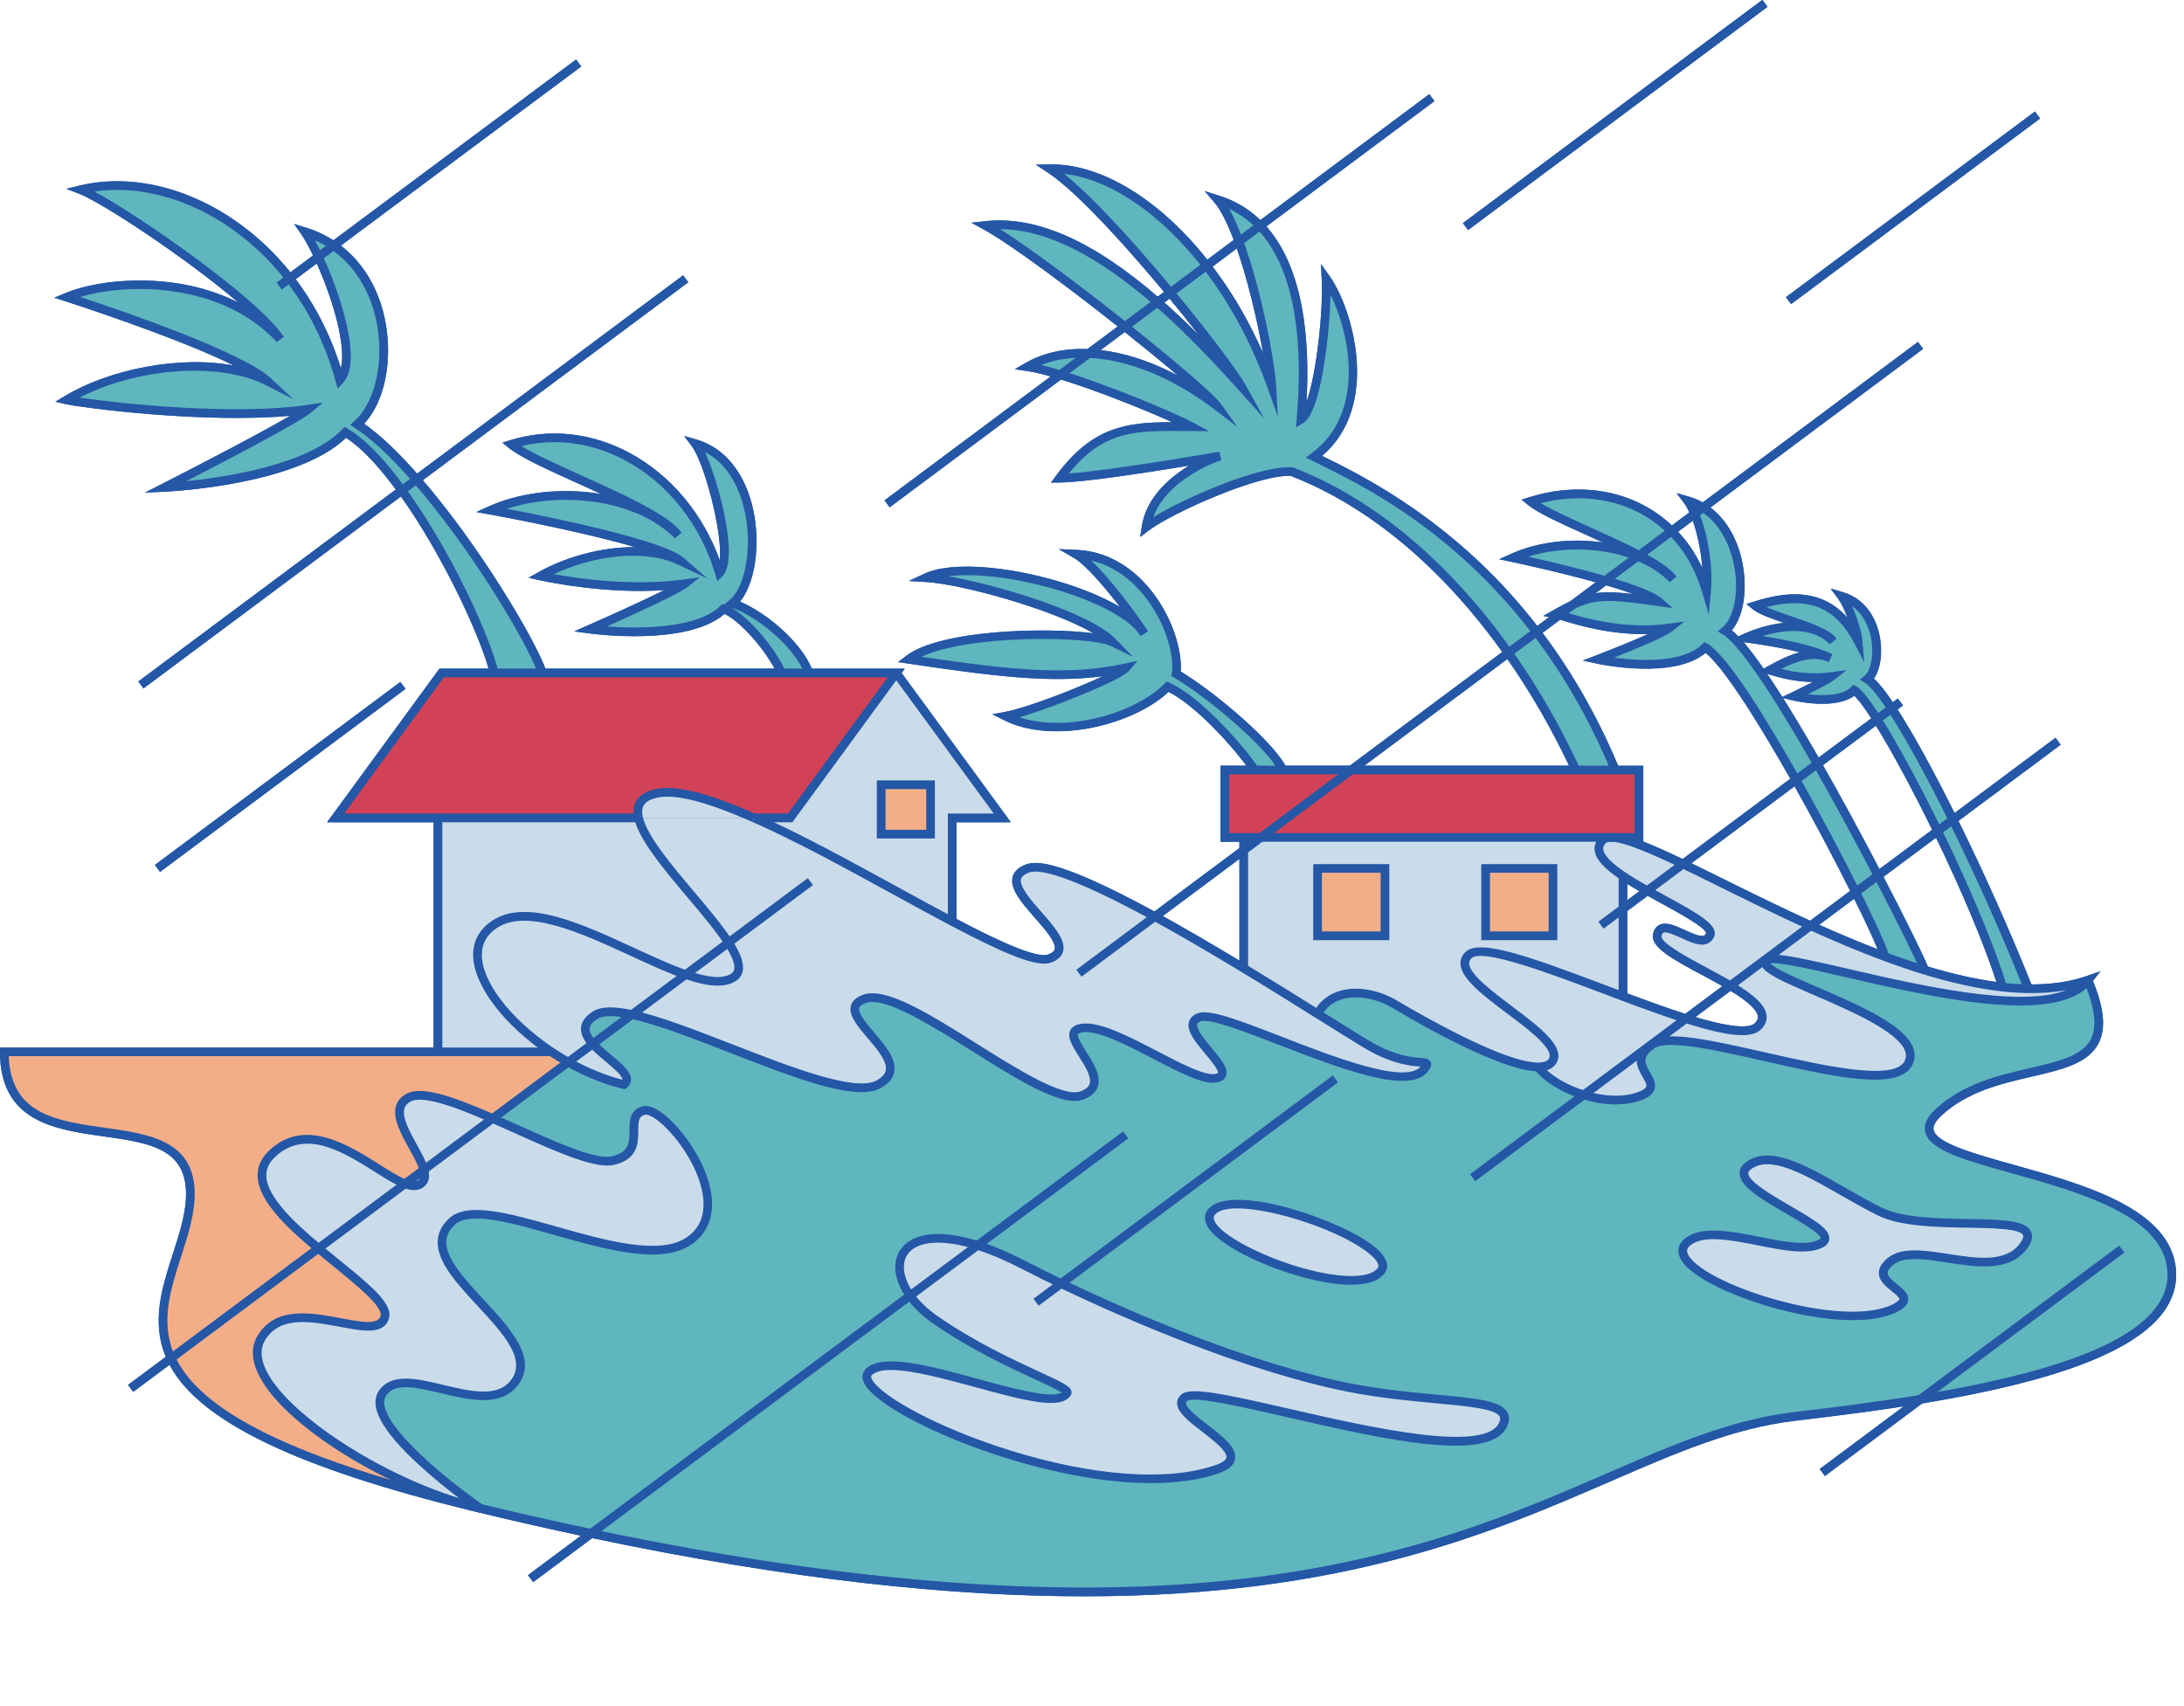 <?xml version="1.0" encoding="UTF-8"?>
<!DOCTYPE svg PUBLIC '-//W3C//DTD SVG 1.0//EN'
          'http://www.w3.org/TR/2001/REC-SVG-20010904/DTD/svg10.dtd'>
<svg height="392.1" preserveAspectRatio="xMidYMid meet" version="1.0" viewBox="0.0 -0.0 501.8 392.1" width="501.8" xmlns="http://www.w3.org/2000/svg" xmlns:xlink="http://www.w3.org/1999/xlink" zoomAndPan="magnify"
><g fill="#2457A6" id="change1_2"
  ><path d="M499.78,290.44c-2.24-13.03-21.5-18.41-36.98-22.74c-9.14-2.55-17.78-4.97-18.52-8 c-0.22-0.91,0.36-2.02,1.73-3.31c5.9-5.54,13.82-7.38,20.8-9c6.96-1.62,12.97-3.01,15.36-7.67c1.72-3.36,1.29-7.93-1.3-14.33 l1.74-2.22l-3.2,1.11c-3.72,1.29-7.99,1.93-12.71,1.91c-4.92-12.27-10.84-25.55-16.75-37.53l23.51-17.53l-1.19-1.6l-23.22,17.31 c-4.89-9.82-9.49-18.19-13.08-23.79l1.26-0.94l-1.19-1.6l-1.16,0.87c-1.76-2.61-3.21-4.42-4.38-5.47c1.55-2.16,2.1-6.07,1.3-9.92 c-1.04-5.04-4.09-8.66-8.36-9.91l-2.86-0.84l1.77,2.39c0.67,0.9,1.45,2.55,2.11,4.32c-6.36-7.13-14.64-5.86-21.47-3.72l-1.76,0.55 l1.42,1.17c1.35,1.11,4.14,2.12,7.19,3.17c-3.2,0.32-6.44,1.3-9.27,2.57l-1.19,0.54c-0.04-0.04-0.09-0.09-0.13-0.13 c-0.49-0.5-0.94-0.92-1.36-1.27c2.15-2.53,3.25-7,2.9-12.04c-0.48-6.88-3.37-12.81-7.8-16.17l48.87-36.45l-1.19-1.6l-49.45,36.88 c-1-0.56-2.06-1.01-3.17-1.33l-2.84-0.82l1.77,2.37c0.39,0.53,0.79,1.24,1.17,2.07l-4.04,3.01c-8.36-7.87-20.53-10.31-32.76-6.48 l-1.76,0.55l1.43,1.17c2.33,1.91,7.53,4.26,13.55,6.98c1.24,0.56,2.48,1.12,3.72,1.69c-7.18-1.05-14.92-0.18-21.06,2.59l-2.79,1.26 l2.99,0.63c0.11,0.02,10.12,2.13,19.19,4.66l-5.84,4.36c-1.08,0.53-2.31,1.18-3.86,2.05l-2.34,1.32l1.34,0.27l-2.72,2.03 c-18.51-23.89-40.11-34.5-49.38-39.05l-0.06-0.03c13.64-11.64,6.91-34.07,1.72-41.32l-1.98-2.76l0.17,3.39 c0.39,7.63-1.22,21.98-3.5,28.36c0.8-13.75-0.48-30.49-9.22-40.38l38.62-28.8l-1.19-1.6l-38.8,28.93 c-2.67-2.58-5.85-4.48-9.49-5.62l-3.3-1.04l2.25,2.63c1.4,1.64,2.88,4.54,4.41,8.6l-6.07,4.53c-11.06-13.97-24.52-22.12-36.19-21.9 l-3.2,0.07l2.67,1.76c7.74,5.09,20.84,20.33,26.78,27.48l-1.46,1.09c-15.04-12.96-28.03-18.65-39.68-17.35l-3.13,0.35l2.77,1.51 c6.44,3.52,20.41,14.04,30.87,22.33l-6.96,5.19c-5.42-0.19-10.2,0.88-14.22,3.2l-2.5,1.44l2.85,0.41c1.38,0.2,3.2,0.62,5.43,1.25 l-38.19,28.48l1.19,1.6l39.38-29.37c8.49,2.62,19.33,6.99,25.55,9.8c-0.07,0-0.13,0-0.2,0c-10.31,0-18.21,1.04-26.49,12.27 l-1.19,1.61l2-0.02c5.72-0.06,20.72-2.4,29.77-3.89c-5.27,3.17-9.99,7.94-10.9,13.98l-0.36,2.41l1.95-1.47 c5.46-4.12,25.28-12.93,32.62-12.56c17.77,6.88,34.56,20.87,48.62,40.47l-35.03,26.12h-14.78c-3.1-5.62-15.64-16.5-24.08-21.64 c0.4-4.68-1.86-12.62-7.08-18.96c-3.22-3.91-8.76-8.64-16.9-8.99l-4.03-0.17l3.49,2.03c2.54,1.48,6.88,6.44,10.59,11.29 c-12.13-7.22-35.79-11.95-44.96-7.66l-3.57,1.67l3.93,0.23c8.04,0.47,28.89,6.16,38.48,11.79c-11.03-1.45-35.26-0.76-43.02,5.19 l-1.87,1.43l2.33,0.34c19.05,2.81,32.24,4.56,44.73,2.9c-6.39,3-17.63,7.31-22.5,8.21l-2.9,0.53l2.63,1.33 c11.32,5.74,29.67,1.18,37.88-6.47c5.71,2.88,13.48,11.08,17.87,16.96h-5.94v17.48h4.33v1.45l-19.54,14.58 c-21.17-11.51-26.9-11.7-29.37-10.83c-1.77,0.63-2.84,1.6-3.18,2.89c-0.72,2.76,2.13,6,5.14,9.44c2.31,2.63,4.92,5.61,4.53,7.17 c-0.12,0.48-0.63,0.89-1.51,1.22c-3.19,1.19-15.72-5.35-21.07-8.18v-22.21h12.49l-25.1-34.31l0.73-1h-21.35 c-2.92-6.76-11.11-13.17-16.5-15.38c3.4-4.2,4.75-12.89,3.07-20.91c-1.79-8.52-6.56-14.48-13.08-16.35l-2.84-0.82l1.77,2.37 c2.89,3.86,7.14,19.92,6.42,26.21c-3.85-10.74-11.32-19.66-20.83-24.74c-8.69-4.64-18.41-5.65-27.36-2.85l-1.76,0.55l1.43,1.17 c2.71,2.22,9.1,5.11,15.86,8.16c1.8,0.81,3.64,1.65,5.47,2.49c-1.01-0.18-2.05-0.32-3.1-0.43c-8.01-0.83-16.28,0.35-22.71,3.23 l-2.93,1.32l3.16,0.57c7.24,1.31,22.89,4.44,33.35,7.5c-7.76-0.08-16.11,2.31-22.23,5.75l-2.28,1.29l2.56,0.56 c2.68,0.58,15.49,3.15,28.62,2.28c-5.18,2.58-13.63,6.37-17.45,8.05l-3.24,1.42l3.51,0.48c0.93,0.13,22.51,2.95,31.01-4.48 c3.06,1.35,8.41,6.88,11.52,12.56h-52.65c-3.11-8-15.36-28.36-28.17-43.28l61-45.49l-1.19-1.6l-61.12,45.58 c-4.45-5.05-8.54-8.91-12.17-11.47c3.86-4.15,5.93-11.32,5.42-19.11c-0.59-9.12-4.5-16.99-10.77-21.82l55.23-41.18l-1.19-1.6 L76.59,55.23c-1.92-1.24-4.02-2.22-6.26-2.91l-2.77-0.85l1.66,2.37c0.77,1.1,1.7,2.77,2.7,4.87l-5.21,3.88 C54.03,46.71,34.7,38.7,18.33,42.64l-3.11,0.75l2.99,1.15c5.18,1.99,24.56,14.73,36.58,25.01c-14.21-7.26-31.72-5.59-39.83-2.18 l-2.49,1.05l2.57,0.82c0.31,0.1,25.36,8.13,38.73,14.77c-12.7-2.45-28.97,1-38.94,7.03l-2.11,1.27l2.4,0.55 c3.53,0.81,31.8,4.51,51.56,2.67c-6.82,3.99-21.16,11.44-29.27,15.57l-4.11,2.09l4.61-0.21c1.25-0.06,30.28-1.49,41.6-12.38 c3.41,2.22,7.25,6.23,11.44,11.89L31.78,156.6l1.19,1.6l59.15-44.11c9.57,13.46,17.9,31.5,20.12,39.54h-11.27l-25.83,35.31h24.48 v51.77H0v1c0,16.06,12.63,17.84,23.78,19.41c9.98,1.41,18.6,2.62,18.95,12.52c0.17,4.67-1.38,9.44-3.01,14.49 c-2.47,7.64-5,15.53-1.63,23.64l-8.68,6.47l1.19,1.6l8.35-6.23c6.92,13.01,29.2,23.73,69.88,33.65c0.01,0,0.03,0.01,0.04,0.01l0,0 c0,0,0,0,0.01,0l0.11,0.03c0.29,0.07,0.57,0.14,0.86,0.2l0.1,0.1h0.29c7.82,1.88,15.62,3.65,23.24,5.28l-12.18,9.09l1.19,1.6 l13.59-10.13c45.97,9.66,82.81,13.37,113.01,13.37c60.05,0,93.88-14.67,121.03-26.45c15.09-6.54,28.11-12.2,42.41-13.89 c7.5-0.89,16.09-1.94,24.89-3.3l-19.32,14.41l1.19,1.6l22.36-16.68c30.82-5.06,49-12,55.56-21.19 C499.58,297.96,500.45,294.31,499.78,290.44z M78.33,84.65c-2.36-7.55-5.86-14.42-10.4-20.48l4.85-3.61 C76.8,69.52,79.53,79.81,78.33,84.65z M444.82,192.49c6.09,12.59,11.07,24.5,13.87,33.14c-4.82-0.65-10.1-1.84-15.73-3.54 c-0.88-2.21-4.83-10.33-10.19-20.61L444.82,192.49z M397.63,227.68c1.98,1.19,6.01,3.78,6.27,5.83c0.04,0.34,0.02,0.88-0.68,1.58 c-0.96,0.96-4.15,1.45-13.66-1.39L397.63,227.68z M391.5,214.98c-0.89,0.33-2.84-0.56-4.41-1.28c-2.2-1.01-4.27-1.96-5.83-1.17 c-0.75,0.38-1.24,1.1-1.46,2.13c-0.62,3,4.63,5.81,11.28,9.38c1.56,0.84,3.16,1.69,4.67,2.55l-8.55,6.38 c-4.24-1.36-8.87-3.05-13.32-4.72v-18.9l4.7-3.5c1.08,0.6,2.17,1.2,3.24,1.79c3.82,2.09,10.22,5.58,10.17,6.81 C391.83,214.82,391.65,214.93,391.5,214.98z M373.89,206.87v-3.76c0.83,0.52,1.75,1.07,2.8,1.67L373.89,206.87z M431.01,166.76 c3.63,5.84,8.27,14.44,12.92,23.91l-12.1,9.02c-4.23-8.11-8.79-16.51-12.98-23.87L431.01,166.76z M426.01,206.52 c2.5,5.03,4.41,9.15,5.39,11.59c-4.19-1.61-8.61-3.46-13.41-5.6L426.01,206.52z M96.49,270.69c-0.14,0.37-0.4,0.52-0.58,0.62 c-0.13,0.07-0.28,0.12-0.45,0.14L96.49,270.69z M426.04,159.86c0.64,0.6,1.84,2.01,3.91,5.21l-12.08,9.01 c-2.98-5.19-5.72-9.78-8.19-13.69l2.26,0.55C412.35,161.04,421.52,163.19,426.04,159.86z M412.33,180.69 c4.43,7.89,9.02,16.53,12.77,24.02l-9.2,6.86c-7-3.2-13.77-6.54-19.76-9.51c-2.64-1.31-5.15-2.55-7.51-3.69L412.33,180.69z M407.13,155.17c1.68,0.49,5.08,1.47,9.38,1.53c-1.61,0.83-3.42,1.72-4.78,2.37l-2.23,1.07c-1.21-1.91-2.35-3.66-3.43-5.24 l0.32,0.07C406.56,155,406.81,155.08,407.13,155.17z M391.14,130.54c-1.46-3.15-3.34-5.92-5.6-8.34l3.4-2.54 C389.98,122.59,390.86,126.59,391.14,130.54z M375.25,136.5c-3.71-0.42-6.32-0.52-8.63-0.19l2.44-1.82 C371.63,135.25,373.66,135.92,375.25,136.5z M358.46,142.4l0.29,0.09c3.56,1.09,11.14,3.41,19.93,3.22 c-3.5,1.56-8.35,3.52-11.9,4.88l-3.11,1.2l3.26,0.71c0.73,0.16,17.54,3.72,24.94-2.45c3.46,2.61,10.47,13.01,19.49,28.91 l-24.74,18.45c-3.42-1.63-6.45-3.01-9.05-4.03v-17.42h-5.78c-4.66-11.13-10.5-21.39-17.36-30.53L358.46,142.4z M290.19,81.11 c-3.18-7.24-7.06-13.88-11.58-19.85l5.56-4.15C286.8,64.65,288.98,74.05,290.19,81.11z M275.49,77.05 c-2.51-2.52-5.18-5.06-7.96-7.53l1.2-0.89C271.2,71.64,273.49,74.48,275.49,77.05z M270.66,86.33c-5.99-3.19-12.05-5.2-17.78-5.88 l5.55-4.14C263.08,80.01,267.29,83.46,270.66,86.33z M400.89,147.59c0.09,0.01,6.68,0.79,12.62,2.28 c-2.47,0.65-4.96,1.89-7.39,3.26l-0.9,0.51c-1.71-2.46-3.25-4.5-4.61-6.08L400.89,147.59z M346.33,151.44 c5.3,7.58,10.05,15.81,14.17,24.5h-47.02L346.33,151.44z M284.77,220.74c-6.7-4.03-12.49-7.4-17.62-10.24l17.62-13.14V220.74z"
    /><path d="M328.2 25.42H414.03V27.41H328.2z" transform="rotate(-36.707 371.118 26.42)"
    /><path d="M403.86 46.75H475.23V48.74H403.86z" transform="rotate(-36.707 439.55 47.756)"
    /><path d="M29.2 177.53H99.55V179.52H29.2z" transform="rotate(-36.717 64.386 178.52)"
  /></g
  ><g
  ><g
    ><g
      ><g id="change2_1"
        ><path d="M243.79,294.94c-3.16-1.51-6.05-2.96-8.6-4.27c-3.96-2.05-7.5-3.52-10.62-4.5 c-16.64-5.28-21.34,3.28-15.48,11.54c1.32,1.88,3.21,3.75,5.62,5.44c14.98,10.49,31.48,15.44,30.46,16.98 c-3.92,5.91-38.45-10.99-45.44-5c-6.99,6,50.98,32.53,79.9,22.47c11.48-3.99-12.49-12.48-7.49-16.47 c4.99-3.99,69.19,19.41,73.4,5.67c1.94-6.33-17.39-3.75-39.16-8.71C284.98,313.24,260.6,303.03,243.79,294.94z M135.84,352.35 c-8.2-1.72-16.68-3.64-25.48-5.76c-0.01,0-0.01,0-0.02-0.01c-0.76-0.53-27.37-19.07-22.45-26.45c5-7.49,22.98,5.99,29.96-2 c9.78-11.18-25.46-26.96-13.97-37.45c8.09-7.38,41.94,12.99,54.42,4.49c12.49-8.49-5.49-31.45-10.49-29.96 c-4.99,1.5,1.5,9.49-6.98,11.48c-4.8,1.14-16.79-4.93-27.66-9.68l17.37-12.95c4.08,2.31,8.46,4.12,12.78,5.16 c2.79-2.17-3.86-5.7-7.14-9.37l9.01-6.72c16.35,3.55,48.02,20.56,56.55,16.1c10.49-5.5-12.49-16.5-3-19.73 c9.49-3.24,40.95,25.69,49.93,22.2c8.99-3.48-7.49-14.45,0-15.46c7.49-1,25.47,12.99,30.97,11.48 c5.49-1.49-10.19-11.41-4.19-13.91c5.99-2.49,46.5,20.65,52.12,11.42c1.41-2.31-3.02,0.64-12.48-4.62 c-1.96-1.09-6.45-3.92-12.36-7.62c3.35-6.23,11.72-5.79,17.67-2.26c5,2.96,24.77,14.48,33.06,14.43 c1.64,2.41,5.74,4.98,10.44,6.43c4.1,1.26,8.68,1.68,12.48,0.4c8.03-2.73-4-6.81,2.95-11.77c0.12-0.08,0.24-0.16,0.36-0.24 c7.72-5.06,54.21,14.11,58.84,4.19s-35.26-19.39-32.84-23.37c0.03-0.04,0.06-0.08,0.09-0.11c3.57-3.39,62.84,18.7,73.96,4.52 c11.21,26.77-18.46,15.48-34.4,30.44C431,269.1,494.79,267.2,498.81,290.6c2.99,17.47-27.66,26.04-57.56,30.93 c-10.15,1.66-20.21,2.9-28.83,3.92C359.13,331.77,324.29,392.05,135.84,352.35z M464.9,286.34c6.53-8.83-21.56-2.31-33.06-7.97 c-11.48-5.66-23.69-15.54-30.23-10.41c-6.53,5.12,23.69,14.49,16.62,17.85c-7.07,3.36-24.39-5.66-30.59-0.35 c-8.04,6.89,33.73,21.94,47.55,15.2c7.6-3.72-7.24-5.48-0.88-10.79C440.68,284.57,458.35,295.18,464.9,286.34z M317.25,292.09 c5.01-6.04-33.12-20.54-38.88-13.61C273.06,284.85,310.93,299.71,317.25,292.09z" fill="#5FB6BE"
        /></g
        ><g id="change2_2"
        ><path d="M465.87,226.8l-0.01,0.38c-1.88-0.02-3.8-0.16-5.76-0.37v-0.01c-3.04-9.86-8.86-23.41-14.92-35.84 l3.51-2.61C454.52,200.12,460.65,213.73,465.87,226.8z" fill="#5FB6BE"
        /></g
        ><g id="change3_1"
        ><path d="M431.84,278.37c11.49,5.66,39.59-0.87,33.06,7.97c-6.54,8.84-24.22-1.76-30.58,3.54 c-6.36,5.31,8.48,7.07,0.88,10.79c-13.81,6.74-55.59-8.31-47.55-15.2c6.2-5.31,23.52,3.71,30.59,0.35 c7.06-3.36-23.16-12.73-16.62-17.85C408.16,262.83,420.36,272.71,431.84,278.37z" fill="#CADBEA"
        /></g
        ><g id="change2_3"
        ><path d="M448.69,188.36l-3.51,2.61c-4.96-10.17-10.06-19.6-13.9-25.66l3.35-2.49 C438.48,168.7,443.46,177.78,448.69,188.36z" fill="#5FB6BE"
        /></g
        ><g id="change2_4"
        ><path d="M442.09,222.6l-0.08,0.25c-2.98-0.92-5.98-1.94-8.97-3.06c-0.44-1.8-2.99-7.43-6.66-14.78l5.12-3.82 C437.13,211.98,441.32,220.58,442.09,222.6z" fill="#5FB6BE"
        /></g
        ><g id="change2_5"
        ><path d="M434.63,162.82l-3.35,2.49c-2.33-3.69-4.19-6.13-5.28-6.72c-3.86,3.78-13.83,1.38-13.83,1.38 s7.35-3.53,8.61-4.52c-7.15,1-12.91-1.18-14.16-1.45c4.63-2.61,9.62-4.85,13.96-2.78c-6.11-3.04-19.57-4.61-19.57-4.61 c6.07-2.73,14.99-4.42,20.13,0.71c-2.3-3.24-14.76-5.61-17.83-8.13c9.8-3.07,18.03-2.47,23.6,8.1c-0.26-2.8-2.19-8.16-3.74-10.24 c9.15,2.7,9.45,16.04,5.88,19.01C430.36,156.86,432.28,159.24,434.63,162.82z" fill="#5FB6BE"
        /></g
        ><g id="change2_6"
        ><path d="M431.49,201.19l-5.12,3.82c-3.75-7.54-8.7-16.88-13.73-25.8l4.91-3.67 C422.45,184.12,427.37,193.25,431.49,201.19z" fill="#5FB6BE"
        /></g
        ><g id="change2_7"
        ><path d="M417.56,175.55l-4.91,3.67c-8.31-14.71-16.89-28.23-20.89-30.44c-6.74,6.61-24.63,2.73-24.63,2.73 s14.2-5.46,16.39-7.19c-11.32,1.57-21.79-1.98-25.26-3.02l3.04-2.27c5.31-2.51,8.66-2.35,19.87-0.73 c-1.73-1.5-6.71-3.27-12.32-4.9l7.45-5.56c3.06,1.25,5.83,2.98,8.08,5.23c-1.2-1.68-4.1-3.56-7.75-5.47l7.43-5.55 c3.56,3.54,6.35,8.18,8.04,13.88c0.56-5.81-0.78-13.24-2.7-17.87l1.91-1.42c9.89,6.13,10.71,23.63,5.08,28.31 c0.64,0.39,1.36,1.02,2.17,1.84c1.71,1.75,3.77,4.41,6.05,7.71C408.49,160.13,413.02,167.6,417.56,175.55z" fill="#5FB6BE"
        /></g
        ><g id="change3_2"
        ><path d="M416.03,212.72l-10.42,7.77l-8.05,6c-7.33-4.34-17.42-8.57-16.78-11.62c1.1-5.29,10.14,4.41,12.12,0 c1.01-2.23-7.07-6.07-14.4-10.19l8.22-6.13C394.91,202.48,405.12,207.76,416.03,212.72z" fill="#CADBEA"
        /></g
        ><g id="change3_3"
        ><path d="M460.11,226.81c1.95,0.21,3.87,0.35,5.76,0.37c4.97,0.1,9.65-0.5,13.87-1.96 c-11.13,14.17-70.4-7.91-73.96-4.52l-0.16-0.21l10.42-7.77c5.54,2.51,11.26,4.94,17,7.07c3,1.12,6,2.14,8.97,3.06 C448.2,224.75,454.3,226.16,460.11,226.81z" fill="#CADBEA"
        /></g
        ><g id="change3_4"
        ><path d="M387.39,234.07l-8.13,6.07l-15.37,11.45c-4.7-1.45-8.79-4.02-10.44-6.43c1.58-0.01,2.75-0.44,3.31-1.42 c3.53-6.18-25.35-18.3-19.39-24.24c3.15-3.15,19.65,3.5,35.53,9.45C377.95,230.84,382.93,232.66,387.39,234.07z" fill="#CADBEA"
        /></g
        ><g id="change3_5"
        ><path d="M386.72,198.55l-8.22,6.13c-1.99-1.12-3.92-2.25-5.61-3.39c-4.34-2.93-7.02-5.82-4.67-8.24 c0.42-0.43,1.07-0.63,1.95-0.63C373.28,192.42,379.14,194.91,386.72,198.55z" fill="#CADBEA"
        /></g
        ><g id="change2_8"
        ><path d="M384.06,122.05l-7.43,5.55c-8.58-4.53-21.21-9.29-24.96-12.37C363.6,111.5,375.86,113.87,384.06,122.05z" fill="#5FB6BE"
        /></g
        ><g id="change3_6"
        ><path d="M379.26,240.14l8.13-6.07c8.07,2.56,14.46,3.79,16.53,1.72c2.89-2.89-1-6.13-6.35-9.31l8.05-6l0.16,0.21 c-0.03,0.03-0.06,0.07-0.09,0.11c-2.42,3.97,37.47,13.45,32.84,23.37s-51.13-9.25-58.84-4.19c-0.12,0.08-0.24,0.16-0.36,0.24 L379.26,240.14z" fill="#CADBEA"
        /></g
        ><g id="change3_7"
        ><path d="M379.32,240.22c-6.95,4.96,5.08,9.04-2.95,11.77c-3.8,1.28-8.38,0.87-12.48-0.4l15.37-11.45 L379.32,240.22z" fill="#CADBEA"
        /></g
        ><g id="change4_1"
        ><path d="M376.56 176.93L376.56 192.42 370.18 192.42 289.72 192.42 310.49 176.93 362.08 176.93 371.12 176.93z" fill="#D14256"
        /></g
        ><g id="change2_9"
        ><path d="M376.3,127.84l-7.45,5.56c-9.66-2.81-21.2-5.23-21.2-5.23C355.58,124.6,367.21,124.09,376.3,127.84z" fill="#5FB6BE"
        /></g
        ><g id="change3_8"
        ><path d="M372.9,208.86v20.09c-15.88-5.96-32.38-12.6-35.53-9.45c-5.96,5.95,22.92,18.07,19.39,24.24 c-0.56,0.99-1.72,1.41-3.31,1.42c-8.29,0.05-28.06-11.47-33.06-14.43c-5.95-3.53-14.32-3.96-17.67,2.26 c-4.89-3.07-10.76-6.72-16.96-10.49v-27.13l3.95-2.95h80.46c-0.89,0-1.53,0.2-1.95,0.63c-2.35,2.42,0.33,5.31,4.67,8.24 L372.9,208.86L372.9,208.86z M356.81,215.03v-15.48h-15.48v15.48H356.81z M318.22,215.03v-15.48h-15.49v15.48H318.22z" fill="#CADBEA"
        /></g
        ><g id="change2_10"
        ><path d="M371.12,176.93h-9.04c-4.41-9.53-9.63-18.61-15.52-26.91l6.46-4.82 C359.66,153.9,365.91,164.34,371.12,176.93z" fill="#5FB6BE"
        /></g
        ><g id="change5_1"
        ><path d="M341.33 199.55H356.81V215.03H341.33z" fill="#F3AE88"
        /></g
        ><g id="change2_11"
        ><path d="M353.03,145.2l-6.46,4.82c-13.59-19.19-30.72-34.32-49.79-41.66c-7.7-0.52-27.91,8.58-33.44,12.75 c1.25-8.33,10.09-13.96,16.94-16.33c0,0-28.55,5.01-36.81,5.1c9.16-12.42,17.45-11.95,30.32-11.82 c-4.25-2.31-19.46-8.68-30.17-11.93l6.57-4.9c9.09,0.42,19.55,4.55,29.42,12.05c-1.46-2.04-10.62-9.84-21.16-18.22l7.5-5.6 c7.28,6.34,13.88,13.41,19.31,19.44c-1.67-3.01-8.39-11.98-16.37-21.63l8.33-6.21c5.94,7.67,11.16,17.07,14.98,27.82 c-0.35-6.21-3.49-22.29-7.54-33.38l4.85-3.62c8.87,9.18,11.02,26.04,9.39,44.44c3.97-2.38,6.2-24.11,5.78-32.32 c5.29,7.38,11.91,30.1-2.76,40.94C310.76,109.32,333.52,119.63,353.03,145.2z" fill="#5FB6BE"
        /></g
        ><g id="change3_9"
        ><path d="M243.79,294.94c16.8,8.09,41.19,18.3,62.59,23.15c21.77,4.95,41.11,2.37,39.16,8.71 c-4.2,13.74-68.41-9.66-73.4-5.67c-5,3.99,18.97,12.48,7.49,16.47c-28.92,10.06-86.89-16.47-79.9-22.47 c6.99-5.99,41.51,10.91,45.44,5c1.03-1.54-15.48-6.49-30.46-16.98c-2.41-1.68-4.29-3.56-5.62-5.44l15.48-11.54 c3.12,0.99,6.65,2.45,10.62,4.5C237.75,291.98,240.64,293.43,243.79,294.94z" fill="#CADBEA"
        /></g
        ><g id="change3_10"
        ><path d="M167.38,216.58c-5.53-8.56-18.98-21.23-20.65-28.65h26.49c0,0,0,0,0.01,0 c14.34,6.34,31.76,16.52,45.54,23.8c10.81,5.72,19.36,9.64,22.41,8.52c9.49-3.5-15.48-16.98-4.99-20.71 c4.12-1.46,15.86,3.82,29.11,11.07c6.69,3.67,13.77,7.84,20.46,11.88c6.21,3.76,12.07,7.42,16.96,10.49 c5.91,3.7,10.4,6.53,12.36,7.62c9.46,5.26,13.89,2.31,12.48,4.62c-5.62,9.22-46.14-13.91-52.12-11.42 c-6,2.5,9.68,12.42,4.19,13.91c-5.5,1.5-23.48-12.48-30.97-11.48c-7.49,1.01,8.99,11.98,0,15.46 c-8.98,3.49-40.44-25.44-49.93-22.2c-9.49,3.23,13.49,14.23,3,19.73c-8.54,4.46-40.2-12.55-56.55-16.1l12.32-9.18 c4.5,1.56,8.29,2.18,10.78,0.81C170.74,223.41,169.85,220.41,167.38,216.58z" fill="#CADBEA"
        /></g
        ><g id="change5_2"
        ><path d="M302.73 199.55H318.22V215.03H302.73z" fill="#F3AE88"
        /></g
        ><g id="change3_11"
        ><path d="M278.37,278.49c5.77-6.93,43.89,7.57,38.88,13.61C310.93,299.71,273.06,284.85,278.37,278.49z" fill="#CADBEA"
        /></g
        ><g id="change4_2"
        ><path d="M310.49 176.93L289.72 192.42 285.77 192.42 281.43 192.42 281.43 176.93 288.33 176.93 294.76 176.93z" fill="#D14256"
        /></g
        ><g id="change2_12"
        ><path d="M262.68,145.22c-3.61-5.5-11.33-15.51-15.41-17.88c16.01,0.69,24.17,19.48,22.96,27.48 c8.44,4.99,22.04,16.72,24.53,22.11h-6.43c-4.18-6.07-13.51-16.24-20.01-19.15c-7.3,7.31-25.57,12.7-37.23,6.78 c6.61-1.22,25.93-9.04,27.66-11.14c-14.26,3.14-28.87,1.18-49.92-1.93c9.04-6.93,41.75-6.41,46.79-3.97 c-6.61-6.79-33.92-14.27-42.8-14.79C223.47,127.76,255.81,135.48,262.68,145.22z" fill="#5FB6BE"
        /></g
        ><g id="change2_13"
        ><path d="M289.51,51.88l-4.85,3.62c-1.52-4.16-3.17-7.62-4.85-9.59C283.68,47.12,286.9,49.16,289.51,51.88z" fill="#5FB6BE"
        /></g
        ><g id="change2_14"
        ><path d="M277.22,61.06l-8.33,6.21c-9.54-11.54-20.92-24.04-27.67-28.49C252.72,38.53,266.19,46.79,277.22,61.06z" fill="#5FB6BE"
        /></g
        ><g id="change2_15"
        ><path d="M265.96,69.45l-7.5,5.6c-11.94-9.5-25.68-19.75-32.03-23.23C239.88,50.32,253.84,58.9,265.96,69.45z" fill="#5FB6BE"
        /></g
        ><g id="change2_16"
        ><path d="M250.19,81.22l-6.57,4.9c-2.94-0.9-5.54-1.56-7.48-1.84C240.13,81.97,244.93,80.98,250.19,81.22z" fill="#5FB6BE"
        /></g
        ><g id="change3_12"
        ><path d="M205.93,154.62l24.37,33.32h-11.52v23.8c-13.77-7.28-31.2-17.46-45.54-23.8h8.32L205.93,154.62z M213.8,191.66v-11.34h-11.34v11.34H213.8z" fill="#CADBEA"
        /></g
        ><g id="change3_13"
        ><path d="M224.58,286.17l-15.48,11.54C203.24,289.44,207.94,280.89,224.58,286.17z" fill="#CADBEA"
        /></g
        ><g id="change5_3"
        ><path d="M202.46 180.32H213.8V191.66H202.46z" fill="#F3AE88"
        /></g
        ><g id="change4_3"
        ><path d="M205.93,154.62l-24.37,33.32h-8.32c-0.01,0-0.01,0-0.01,0c-9.46-4.18-17.57-6.7-22.42-5.63 c-3.69,0.82-4.71,2.86-4.08,5.63h-46.09H77.12l24.37-33.32h12.04h11.1h54.98h6.27H205.93z" fill="#D14256"
        /></g
        ><g id="change3_14"
        ><path d="M173.23,187.94h-26.49h-0.01c-0.63-2.77,0.4-4.81,4.08-5.63C155.66,181.24,163.76,183.76,173.23,187.94z" fill="#CADBEA"
        /></g
        ><g id="change2_17"
        ><path d="M159.76,101.94c15.39,4.41,15.79,30.66,8.49,36.72l-2.01,1.25c-7.89,7.73-30.65,4.64-30.65,4.64 s19.17-8.42,21.74-10.44c-14.6,2.02-30.53-1.22-33.1-1.77c9.47-5.33,23.27-7.68,32.14-3.45c-5.53-4.79-43.58-11.65-43.58-11.65 c12.38-5.57,32.48-4.75,42.97,5.74c-4.7-6.62-32.01-15.75-38.28-20.88c20.01-6.26,41.29,7.48,47.8,29.56 C169.04,128,162.92,106.17,159.76,101.94z" fill="#5FB6BE"
        /></g
        ><g id="change2_18"
        ><path d="M166.23,139.92l2.01-1.25c5.41,1.52,14.95,8.87,17.64,15.96h-6.27 C176.51,148.12,169.81,141.01,166.23,139.92z" fill="#5FB6BE"
        /></g
        ><g id="change3_15"
        ><path d="M167.38,216.58c2.47,3.82,3.36,6.82,0.91,8.17c-2.49,1.37-6.27,0.76-10.78-0.81L167.38,216.58z" fill="#CADBEA"
        /></g
        ><g id="change3_16"
        ><path d="M167.38,216.58l-9.87,7.36c-13.56-4.71-33.53-18.05-43.66-11.67c-9.8,6.18-0.85,20.28,12.84,29.43h-26.06 v-53.76h46.09h0.01C148.4,195.36,161.85,208.03,167.38,216.58z" fill="#CADBEA"
        /></g
        ><g id="change3_17"
        ><path d="M147.81,255.21c5-1.49,22.98,21.47,10.49,29.96c-12.48,8.5-46.33-11.87-54.42-4.49 c-11.48,10.49,23.75,26.27,13.97,37.45c-6.98,7.99-24.96-5.49-29.96,2c-4.92,7.38,21.69,25.93,22.45,26.45 c-0.41-0.09-0.82-0.19-1.23-0.29c-23.83-5.95-55.57-27.37-49.18-38.66c6.49-11.48,26.46,2,28.47-4.99 c0.94-3.29-7.4-9.22-15.25-15.79l19.9-14.84c1.34,0.51,2.47,0.64,3.34,0.17c1.25-0.69,1.41-1.89,1-3.41L113.18,257 c10.87,4.75,22.86,10.82,27.66,9.68C149.31,264.7,142.82,256.71,147.81,255.21z" fill="#CADBEA"
        /></g
        ><g id="change3_18"
        ><path d="M126.69,241.7c-13.69-9.15-22.64-23.26-12.84-29.43c10.13-6.37,30.1,6.96,43.66,11.67l-12.32,9.18 c-3.74-0.81-6.69-0.92-8.37,0.11c-3.4,2.08-2.65,4.37-0.65,6.61l-5.64,4.21C129.22,243.33,127.94,242.53,126.69,241.7z" fill="#CADBEA"
        /></g
        ><g id="change2_19"
        ><path d="M145.19,233.13l-9.01,6.72c-2-2.24-2.75-4.53,0.65-6.61C138.5,232.21,141.44,232.32,145.19,233.13z" fill="#5FB6BE"
        /></g
        ><g id="change3_19"
        ><path d="M136.17,239.85c3.28,3.68,9.93,7.2,7.14,9.37c-4.32-1.04-8.7-2.85-12.78-5.16L136.17,239.85z" fill="#CADBEA"
        /></g
        ><g id="change5_4"
        ><path d="M130.54,244.06l-17.37,12.95c-8.35-3.65-16.03-6.53-19.28-4.79c-5.78,3.08,2.1,11.49,3.5,16.56 l-4.33,3.24c-7.21-2.76-20.52-16.5-30.62-6.82c-6.35,6.09,1.87,14.27,10.72,21.66L39.31,312.1c-6.12-13.26,4.85-26.22,4.41-38.51 C42.91,250.79,1,270.41,1,241.7h99.64h26.06C127.94,242.53,129.22,243.33,130.54,244.06z" fill="#F3AE88"
        /></g
        ><g id="change2_20"
        ><path d="M124.63,154.62h-11.1c-1.8-8.03-11.02-27.92-21.19-41.94l3.35-2.5 C108.88,125.31,121.93,147,124.63,154.62z" fill="#5FB6BE"
        /></g
        ><g id="change3_20"
        ><path d="M113.17,257.01l-15.79,11.77c-1.39-5.07-9.27-13.49-3.5-16.56C97.14,250.48,104.82,253.37,113.17,257.01z" fill="#CADBEA"
        /></g
        ><g id="change2_21"
        ><path d="M66.54,63.97c5.02,6.47,9.04,14.3,11.53,23.35c4.02-4.23-0.65-19.16-4.9-28.3l3.47-2.58 c14.4,9.84,14.2,33.27,5.46,41.07c4.25,2.79,8.93,7.32,13.6,12.68l-3.35,2.5c-4.32-5.97-8.8-10.88-12.98-13.36 c-10.73,11.25-41.5,12.65-41.5,12.65s29.49-15.01,32.98-17.96c-19.84,2.95-52.01-1.34-55.5-2.14 c12.87-7.78,34.04-10.46,46.12-4.29c-7.51-6.97-46.12-19.3-46.12-19.3c10.19-4.28,34.76-5.63,49.01,9.65 c-6.38-9.65-38.82-31.64-45.8-34.32C34.56,39.76,53.74,47.41,66.54,63.97z" fill="#5FB6BE"
        /></g
        ><g id="change3_21"
        ><path d="M93.05,272.02l-19.9,14.84c-8.84-7.39-17.07-15.58-10.72-21.66C72.53,255.52,85.84,269.26,93.05,272.02z" fill="#CADBEA"
        /></g
        ><g id="change5_5"
        ><path d="M73.15,286.86c7.85,6.56,16.19,12.5,15.25,15.79c-2,6.99-21.97-6.49-28.47,4.99 c-6.38,11.28,25.35,32.71,49.18,38.66c-47.13-11.48-64.6-22.95-69.8-34.19L73.15,286.86z" fill="#F3AE88"
        /></g
        ><g id="change2_22"
        ><path d="M76.64,56.44l-3.47,2.58c-1.14-2.43-2.23-4.45-3.14-5.75C72.51,54.03,74.71,55.11,76.64,56.44z" fill="#5FB6BE"
        /></g
      ></g
      ><g fill="#2457A6" id="change1_1"
      ><path d="M361.18,177.35c-4.41-9.54-9.6-18.54-15.43-26.75c-14.17-20.02-31.18-34.28-49.19-41.25 c-7.34-0.37-27.17,8.44-32.62,12.56l-1.95,1.47l0.36-2.41c0.91-6.05,5.63-10.81,10.9-13.98c-9.05,1.5-24.05,3.83-29.77,3.89 l-2,0.02l1.19-1.61c8.28-11.22,16.18-12.27,26.49-12.27c0.07,0,0.13,0,0.2,0c-6.33-2.86-17.46-7.34-26.02-9.95 c-3.11-0.95-5.58-1.56-7.33-1.81l-2.85-0.41l2.5-1.44c4.11-2.37,9.02-3.44,14.6-3.19c6.49,0.3,13.5,2.42,20.43,6.11 c-3.52-2.99-7.94-6.61-12.83-10.5c-10.55-8.4-25.24-19.49-31.89-23.13l-2.77-1.51l3.13-0.35c11.81-1.32,24.99,4.52,40.3,17.87 c3.11,2.71,6.09,5.55,8.88,8.34c-2.17-2.78-4.65-5.87-7.36-9.15c-5.57-6.74-19.4-23-27.45-28.29l-2.7-1.76l3.2-0.07 c11.88-0.22,25.63,8.22,36.81,22.67c4.78,6.17,8.86,13.1,12.18,20.66c-1.28-7.46-3.64-17.54-6.47-25.27 c-1.62-4.43-3.19-7.56-4.67-9.29l-2.25-2.63l3.3,1.04c3.93,1.23,7.33,3.33,10.12,6.24c9.43,9.76,10.78,27.08,9.96,41.23 c2.27-6.38,3.89-20.73,3.5-28.36l-0.17-3.39l1.98,2.76c5.2,7.25,11.92,29.68-1.72,41.32l0.06,0.03 c9.38,4.6,31.35,15.38,49.99,39.83c7.26,9.51,13.39,20.26,18.23,31.96l-1.84,0.76c-4.77-11.53-10.82-22.14-17.97-31.51 c-18.36-24.07-39.25-34.32-49.28-39.25l-2.93-1.45l1.31-0.97c12.5-9.23,8.85-27.44,4.37-36.45c-0.22,9.46-2.23,27.06-6.28,29.49 l-1.67,1l0.17-1.95c1.26-14.31,0.71-33.5-9.12-43.66c-1.84-1.92-3.98-3.45-6.38-4.59c1.05,1.85,2.11,4.25,3.18,7.17 c4.12,11.25,7.25,27.45,7.6,33.66l0.39,6.91l-2.32-6.52c-3.61-10.16-8.74-19.68-14.83-27.54c-9.77-12.64-21.49-20.55-31.97-21.74 c8.34,6.7,20.15,20.59,25.2,26.7c7.58,9.15,14.66,18.52,16.48,21.78l4.29,7.72l-5.9-6.57c-5.04-5.6-11.78-12.87-19.23-19.36 c-13.46-11.73-25.13-17.5-35.54-17.56c7.41,4.66,19.58,13.88,29.32,21.63c9.42,7.49,19.68,16.09,21.34,18.42l3.85,5.37l-5.26-4 c-9.5-7.22-19.76-11.43-28.86-11.85c-4.05-0.19-7.7,0.37-10.91,1.66c1.36,0.32,2.92,0.75,4.67,1.29 c11.01,3.35,26.27,9.79,30.35,12.01l3.52,1.91l-5.12-0.05c-11.72-0.12-19.03-0.21-27.09,9.75c10.02-0.7,34.28-4.94,34.54-4.99 l0.5,1.92c-6.05,2.09-13.34,6.68-15.67,13.13c7.61-4.66,24.69-11.97,31.9-11.47l0.29,0.06c18.44,7.1,35.81,21.62,50.25,42.02 c5.89,8.31,11.14,17.42,15.61,27.07L361.18,177.35z"
        /><path d="M109.77,347.4c-0.12-0.08-0.39-0.28-0.79-0.56l-0.11,0.42c-18.64-4.65-44.46-19.7-49.8-32.14 c-1.3-3.02-1.3-5.7-0.01-7.98c4.04-7.14,12.55-5.52,19.39-4.22c5.21,0.99,8.41,1.45,8.99-0.56c0.59-2.09-5.49-7.03-10.85-11.4 c-1.34-1.09-2.72-2.21-4.08-3.35c-6.81-5.69-13.13-11.72-13.32-17.32c-0.07-2.18,0.79-4.14,2.55-5.83 c8.13-7.79,18.13-1.5,25.42,3.1c2.33,1.47,4.52,2.85,6.24,3.51c1.15,0.44,1.98,0.51,2.51,0.22c0.34-0.19,0.99-0.54,0.51-2.26 c-0.39-1.42-1.37-3.19-2.4-5.06c-1.9-3.45-3.87-7.01-3.03-9.85c0.35-1.19,1.17-2.13,2.42-2.8c3.46-1.85,10.28,0.45,20.15,4.76 c1.84,0.81,3.72,1.65,5.59,2.49c8.74,3.93,17.78,8,21.44,7.13c4.04-0.95,4.04-3.25,4.04-5.91c0-2.09,0.01-4.69,2.88-5.55 c3.68-1.1,10.39,6.2,13.72,13.2c3.86,8.12,2.99,14.88-2.38,18.53c-6.96,4.74-19.43,1.21-31.49-2.2 c-9.98-2.83-19.41-5.49-22.82-2.38c-1.29,1.17-1.94,2.43-2,3.84c-0.17,3.94,4.31,8.79,8.65,13.47 c6.3,6.82,12.82,13.87,7.41,20.06c-3.98,4.55-10.99,2.87-17.18,1.39c-5.48-1.31-10.65-2.55-12.7,0.51 c-3.21,4.81,11.51,17.64,22.19,25.08L109.77,347.4z M69.54,303.78c-3.63,0-6.84,0.99-8.74,4.35c-0.97,1.71-0.93,3.8,0.11,6.21 c4.29,9.99,25.57,24.07,44.56,29.9c-2.6-1.97-5.99-4.68-9.18-7.61c-8.6-7.89-11.62-13.47-9.22-17.06 c2.82-4.22,8.92-2.76,14.82-1.34c5.91,1.42,12.03,2.89,15.22-0.76c4.24-4.84-1.4-10.94-7.37-17.39 c-4.82-5.21-9.38-10.14-9.17-14.91c0.08-1.94,0.97-3.7,2.65-5.23c4.23-3.86,13.72-1.18,24.71,1.93 c11.08,3.14,23.63,6.69,29.82,2.47c6.13-4.17,3.7-11.83,1.71-16.03c-3.44-7.25-9.51-12.7-11.35-12.15 c-1.33,0.4-1.46,1.32-1.46,3.65c0,2.76-0.01,6.54-5.58,7.85c-4.31,1.02-13.25-3-22.72-7.26c-1.86-0.84-3.73-1.68-5.57-2.48 c-4.9-2.14-15.11-6.6-18.41-4.83c-0.78,0.41-1.25,0.94-1.45,1.61c-0.61,2.04,1.24,5.38,2.86,8.32c1.09,1.98,2.12,3.84,2.57,5.49 c0.74,2.68-0.39,3.95-1.48,4.54c-1.07,0.58-2.43,0.54-4.17-0.11c-1.9-0.73-4.07-2.1-6.59-3.68c-7.12-4.49-15.97-10.07-22.98-3.35 c-1.36,1.3-1.99,2.72-1.94,4.32c0.16,4.83,6.46,10.72,12.61,15.86c1.36,1.13,2.72,2.25,4.06,3.33 c7.24,5.89,12.46,10.14,11.51,13.49c-1.12,3.9-6.05,2.96-11.27,1.96C75.26,304.35,72.28,303.78,69.54,303.78z"
        /><path d="M246.96,252.97c-5.38,0-14.23-5.56-23.54-11.41c-9.4-5.91-20.06-12.6-24.36-11.13 c-0.66,0.23-1.49,0.61-1.65,1.18c-0.33,1.2,1.67,3.55,3.43,5.63c2.55,3,5.19,6.11,4.61,9.1c-0.29,1.51-1.39,2.78-3.26,3.76 c-5.73,3-19.7-2.44-34.49-8.2c-8.57-3.34-16.66-6.49-22.73-7.8c-3.76-0.81-6.33-0.82-7.63-0.01c-1.13,0.69-1.75,1.4-1.86,2.12 c-0.12,0.79,0.35,1.77,1.43,2.98c0.98,1.1,2.29,2.2,3.57,3.26c2.43,2.04,4.53,3.79,4.5,5.62c-0.01,0.52-0.2,1.27-1.05,1.93 l-0.38,0.29l-0.47-0.11c-4.24-1.02-8.75-2.84-13.04-5.26c-1.26-0.7-2.57-1.51-3.91-2.4c-10.51-7.03-17.51-16.37-17.42-23.25 c0.04-3.27,1.64-5.99,4.6-7.86c7.83-4.93,20.35,0.84,32.45,6.42c4.33,2,8.42,3.89,12.06,5.15c4.84,1.68,8.01,1.96,9.97,0.88 c0.49-0.27,0.76-0.6,0.88-1.04c0.29-1.14-0.43-3.07-2.14-5.71c-2.05-3.17-5.18-6.89-8.5-10.83c-5.5-6.53-11.19-13.28-12.28-18.14 l1.94-0.44c0.98,4.38,6.51,10.94,11.86,17.29c3.36,3.99,6.53,7.75,8.65,11.03c2.08,3.22,2.84,5.53,2.4,7.28 c-0.25,0.99-0.87,1.76-1.85,2.3c-2.49,1.38-6.17,1.14-11.58-0.74c-3.73-1.3-7.87-3.2-12.24-5.22 c-11.08-5.11-23.64-10.9-30.55-6.55c-2.4,1.51-3.64,3.6-3.67,6.2c-0.09,6.23,6.56,14.89,16.53,21.56 c1.29,0.86,2.56,1.64,3.78,2.32c3.94,2.23,8.06,3.92,11.95,4.92c0.01-0.03,0.01-0.06,0.01-0.07c0.02-0.88-2.18-2.72-3.78-4.06 c-1.33-1.11-2.7-2.26-3.77-3.47c-1.5-1.67-2.12-3.18-1.91-4.59c0.2-1.33,1.13-2.52,2.78-3.53c1.81-1.11,4.7-1.18,9.1-0.23 c6.22,1.35,14.39,4.53,23.04,7.89c13.09,5.09,27.92,10.87,32.85,8.29c1.32-0.69,2.05-1.47,2.23-2.37 c0.4-2.06-2.03-4.91-4.17-7.43c-2.39-2.81-4.45-5.23-3.84-7.45c0.31-1.13,1.3-1.99,2.92-2.54c5.21-1.77,15.34,4.59,26.06,11.33 c9.29,5.83,19.81,12.45,23.83,10.89c1.13-0.44,1.8-0.99,2.03-1.69c0.53-1.6-1.05-4.09-2.44-6.29c-1.48-2.35-2.77-4.37-2.02-5.98 c0.4-0.85,1.29-1.38,2.66-1.56c4.17-0.55,10.87,2.93,17.35,6.31c5.5,2.87,11.2,5.83,13.49,5.2c0.37-0.1,0.45-0.21,0.45-0.21 c0.25-0.6-1.87-3.14-2.9-4.36c-2.21-2.65-4.31-5.15-3.79-7.28c0.22-0.9,0.87-1.58,1.92-2.02c2.61-1.08,8.84,1.24,19.64,5.43 c11.9,4.62,28.06,10.89,31.71,6.79c-0.07-0.01-0.15-0.01-0.22-0.02c-1.93-0.15-5.95-0.48-11.6-3.62 c-1.69-0.94-5.12-3.08-9.87-6.05l-2.54-1.59c-4.1-2.57-10.32-6.46-16.95-10.48c-7.93-4.8-14.61-8.68-20.42-11.86 c-19.3-10.54-26.04-11.8-28.3-11c-1.11,0.39-1.76,0.9-1.92,1.51c-0.45,1.74,2.29,4.86,4.71,7.62c2.89,3.29,5.61,6.4,4.96,8.97 c-0.29,1.16-1.22,2.03-2.75,2.6c-2.98,1.1-9.49-1.31-23.22-8.57c-4.07-2.15-8.41-4.53-13-7.04 c-11.02-6.04-22.41-12.28-32.48-16.73l0.81-1.82c10.14,4.49,21.57,10.75,32.63,16.81c4.58,2.51,8.91,4.88,12.97,7.03 c5.01,2.65,18.3,9.69,21.6,8.46c0.88-0.32,1.39-0.73,1.51-1.22c0.4-1.56-2.22-4.54-4.53-7.17c-3.01-3.43-5.86-6.68-5.14-9.44 c0.34-1.29,1.4-2.26,3.18-2.89c2.48-0.88,8.29-0.69,29.93,11.13c5.84,3.2,12.54,7.09,20.5,11.9c6.64,4.03,12.87,7.92,16.98,10.5 l2.54,1.59c4.54,2.84,8.13,5.09,9.77,6c5.27,2.93,8.86,3.22,10.79,3.37c1.17,0.09,1.94,0.16,2.32,0.9 c0.36,0.72-0.08,1.44-0.27,1.74c-3.55,5.84-17.1,1.15-34.43-5.58c-7.58-2.94-16.16-6.27-18.16-5.45 c-0.66,0.28-0.73,0.56-0.75,0.66c-0.28,1.15,1.84,3.68,3.38,5.53c2.12,2.54,3.8,4.54,3.27,6.24c-0.16,0.52-0.61,1.21-1.82,1.53 c-3.05,0.84-8.55-2.04-14.93-5.36c-5.92-3.08-12.63-6.58-16.16-6.1c-0.72,0.1-1.05,0.29-1.12,0.43c-0.29,0.62,1.03,2.69,1.9,4.07 c1.63,2.57,3.47,5.48,2.65,7.98c-0.42,1.28-1.5,2.27-3.2,2.93C248.42,252.86,247.73,252.97,246.96,252.97z M326.84,244.47 L326.84,244.47L326.84,244.47z"
        /><path d="M172.82,188.85c-10.54-4.66-17.67-6.48-21.8-5.57c-1.54,0.34-2.57,0.92-3.08,1.71 c-0.43,0.68-0.51,1.57-0.25,2.73l-1.94,0.44c-0.38-1.67-0.21-3.1,0.51-4.23c0.8-1.26,2.25-2.13,4.33-2.59 c4.62-1.02,11.94,0.78,23.04,5.69L172.82,188.85z"
        /><path d="M264.51,340.79c-26.53,0-61.37-14.96-65.8-22.68c-1.18-2.06-0.12-3.3,0.39-3.74 c4.01-3.43,14.55-0.54,25.71,2.52c7.48,2.05,16.66,4.57,19.12,3.09c-1.01-0.67-3.55-1.85-6.02-2.99 c-6.02-2.78-15.12-6.99-23.74-13.03c-2.4-1.67-4.42-3.64-5.86-5.68c-2.95-4.15-3.43-8.39-1.28-11.32 c2.79-3.83,9.31-4.46,17.88-1.74c3.33,1.05,6.95,2.59,10.77,4.57c2.77,1.43,5.66,2.86,8.57,4.26 c10.55,5.08,37.75,17.49,62.38,23.07c8.68,1.97,17.01,2.74,23.7,3.37c8.55,0.79,14.2,1.32,15.87,3.81 c0.54,0.8,0.65,1.74,0.33,2.79c-2.91,9.53-28.25,3.72-50.61-1.41c-10.14-2.32-21.64-4.96-23.12-3.78 c-0.32,0.26-0.32,0.43-0.32,0.5c0.01,1.15,2.9,3.39,5.02,5.02c3.45,2.67,6.71,5.19,6.28,7.81c-0.23,1.42-1.47,2.5-3.78,3.3 C275.44,340.11,270.16,340.79,264.51,340.79z M204.71,314.8c-1.92,0-3.42,0.32-4.32,1.08c-0.17,0.14-0.45,0.38,0.04,1.23 c2.12,3.69,14.81,10.92,31.62,16.16c19.09,5.95,36.31,7.19,47.26,3.38c1.49-0.52,2.37-1.14,2.47-1.74 c0.24-1.45-3.1-4.03-5.54-5.91c-3.1-2.4-5.77-4.47-5.79-6.58c0-0.55,0.18-1.36,1.07-2.07c2.13-1.7,9.97-0.01,24.81,3.39 c18.27,4.19,45.89,10.52,48.26,2.76c0.18-0.6,0.06-0.9-0.08-1.1c-1.15-1.71-7.29-2.28-14.4-2.94c-6.75-0.63-15.15-1.4-23.96-3.41 c-24.83-5.63-52.19-18.11-62.8-23.22c-2.93-1.4-5.83-2.85-8.62-4.29c-3.72-1.92-7.24-3.42-10.46-4.44 c-7.59-2.4-13.44-2.02-15.67,1.02c-1.59,2.18-1.09,5.63,1.3,9l0,0c1.3,1.85,3.16,3.65,5.37,5.19 c8.48,5.93,17.48,10.1,23.44,12.85c5.52,2.55,7.13,3.34,7.44,4.44c0.1,0.37,0.05,0.74-0.16,1.05c-2.19,3.29-9.68,1.44-21.74-1.87 C217.29,316.9,209.64,314.8,204.71,314.8z"
        /><path d="M310.44,295.21c-1.95,0-3.98-0.24-5.79-0.55c-10.9-1.87-25.63-8.36-27.56-13.6 c-0.43-1.18-0.26-2.29,0.51-3.21l0,0c5.17-6.22,30.71,2.41,38.33,8.74c3.7,3.07,2.9,5.17,2.09,6.14 C316.46,294.6,313.55,295.21,310.44,295.21z M284.3,277.66c-2.46,0-4.32,0.44-5.16,1.46l0,0c-0.3,0.37-0.36,0.74-0.17,1.25 c1.47,4,15.09,10.45,26.03,12.32c5.82,1,10.01,0.55,11.5-1.24c0.78-0.93-0.81-2.49-1.83-3.33 C308.38,282.91,292.76,277.66,284.3,277.66z"
        /><path d="M371.23,253.77c-2.4,0-4.99-0.41-7.63-1.22c-4.6-1.42-8.7-3.9-10.66-6.4 c-7.9-0.34-24.02-9.22-33.05-14.56c-3.67-2.18-8.02-2.95-11.34-2.04c-2.22,0.62-3.89,1.93-4.95,3.91l-1.75-0.94 c1.31-2.44,3.45-4.13,6.17-4.89c3.82-1.06,8.76-0.2,12.88,2.24c7.27,4.3,24.98,14.29,32.49,14.29c0.02,0,0.03,0,0.05,0 c1.28-0.01,2.1-0.32,2.45-0.92c1.26-2.2-4.76-6.72-9.59-10.35c-5.4-4.06-10.5-7.9-10.74-11.31c-0.07-1.05,0.29-1.99,1.1-2.79 c3.17-3.17,14.4,0.85,32.45,7.67l4.13,1.56c4.8,1.8,9.88,3.67,14.44,5.11c10.98,3.48,14.5,2.99,15.53,1.97 c0.7-0.7,0.72-1.24,0.68-1.58c-0.29-2.28-5.22-5.21-6.84-6.17c-1.88-1.11-3.96-2.23-5.97-3.31c-6.65-3.56-11.9-6.38-11.28-9.38 c0.21-1.03,0.7-1.75,1.46-2.13c1.56-0.79,3.63,0.17,5.83,1.17c1.57,0.72,3.52,1.61,4.41,1.28c0.14-0.05,0.33-0.16,0.5-0.53 c0.05-1.23-6.35-4.72-10.17-6.81c-1.26-0.69-2.55-1.39-3.81-2.1c-2.38-1.33-4.19-2.42-5.68-3.43c-3.86-2.6-5.76-4.75-5.96-6.75 c-0.11-1.1,0.27-2.11,1.14-3c0.61-0.63,1.48-0.93,2.67-0.93c3.32,0,9.19,2.49,16.97,6.22c2.78,1.34,5.8,2.83,8.99,4.41 c6.14,3.04,13.1,6.48,20.3,9.75c6.18,2.8,11.72,5.11,16.94,7.05c3.03,1.13,6.03,2.15,8.92,3.04c6.48,1.99,12.51,3.31,17.92,3.93 c2.1,0.23,3.95,0.34,5.66,0.36c5.05,0.1,9.6-0.54,13.54-1.91l3.2-1.11l-2.09,2.67c-7.8,9.94-36.02,3.42-56.63-1.34 c-7.15-1.65-15.21-3.52-17.18-3.14c1.02,1.23,6.45,3.57,10.87,5.48c9.35,4.03,19.95,8.6,21.96,13.9c0.5,1.32,0.46,2.61-0.12,3.86 c-2.93,6.28-18.06,2.85-34.07-0.78c-10.85-2.46-22.08-5-25.13-3l-0.35,0.24c-2.73,1.95-1.9,3.41-0.74,5.43 c0.72,1.26,1.47,2.56,0.95,3.94c-0.4,1.07-1.48,1.87-3.39,2.52C375.05,253.49,373.2,253.77,371.23,253.77z M355.41,245.9 c1.94,1.84,5.23,3.64,8.78,4.74c4.41,1.36,8.62,1.5,11.87,0.41c1.66-0.56,2.07-1.08,2.17-1.34c0.19-0.49-0.3-1.34-0.82-2.24 c-1.15-2.01-2.89-5.04,1.34-8.06l0.39-0.26c3.76-2.47,14.37-0.06,26.66,2.72c13.18,2.99,29.58,6.7,31.83,1.88 c0.35-0.75,0.37-1.51,0.07-2.31c-1.72-4.51-12.8-9.29-20.89-12.78c-7.55-3.26-11.53-5.05-12.13-6.94c-0.16-0.49-0.1-1,0.16-1.43 l0.06-0.08c0.06-0.07,0.11-0.15,0.17-0.2c1.49-1.41,5.93-0.53,19.28,2.55c16.25,3.75,39.61,9.15,50.37,4.98 c-2.77,0.49-5.73,0.7-8.87,0.64c-1.76-0.02-3.67-0.14-5.84-0.37c-5.54-0.63-11.69-1.97-18.29-4c-2.93-0.9-5.97-1.94-9.03-3.08 c-5.26-1.95-10.84-4.27-17.07-7.1c-7.23-3.28-14.2-6.74-20.36-9.78c-3.19-1.58-6.2-3.07-8.97-4.4 c-6.21-2.98-12.99-6.03-16.11-6.03c-0.61,0-1.03,0.11-1.24,0.33c-0.59,0.61-0.61,1.09-0.58,1.41c0.14,1.34,1.85,3.12,5.1,5.31 c1.44,0.97,3.2,2.04,5.54,3.34c1.26,0.71,2.54,1.41,3.79,2.09c7.37,4.03,12.25,6.69,11.03,9.38c-0.35,0.77-0.89,1.31-1.61,1.58 c-1.67,0.63-3.84-0.37-5.94-1.33c-1.43-0.66-3.4-1.56-4.1-1.21c-0.18,0.09-0.32,0.35-0.4,0.76c-0.32,1.54,6.05,4.96,10.27,7.22 c2.03,1.09,4.13,2.21,6.04,3.35c5.18,3.08,7.51,5.37,7.8,7.64c0.15,1.17-0.27,2.26-1.25,3.23c-2.17,2.17-7.42,1.73-17.54-1.48 c-4.61-1.46-9.71-3.34-14.54-5.15l-4.14-1.56c-12.44-4.7-27.92-10.54-30.34-8.12c-0.39,0.38-0.55,0.78-0.52,1.24 c0.18,2.51,5.37,6.41,9.95,9.86c6.3,4.74,12.24,9.21,10.12,12.93C357.17,245.04,356.42,245.6,355.41,245.9z"
        /><path d="M249.08,366.79c-30.3,0-67.28-3.73-113.45-13.46c-8.3-1.74-16.84-3.67-25.39-5.74h-0.29l-0.1-0.1 c-0.29-0.07-0.57-0.13-0.86-0.2l-0.11-0.03c-41.83-10.19-64.22-21.23-70.47-34.74c-3.87-8.38-1.23-16.52,1.31-24.4 c1.63-5.05,3.18-9.82,3.01-14.49c-0.35-9.9-8.97-11.11-18.95-12.52C12.63,259.54,0,257.76,0,241.7v-1h126.69l0.02,1.99H2.01 c0.49,13.4,10.97,14.88,22.04,16.44c9.96,1.4,20.25,2.85,20.67,14.42c0.18,5.02-1.49,10.18-3.1,15.17 c-2.43,7.51-4.94,15.28-1.4,22.95c5.97,12.92,27.94,23.61,69.13,33.64l0.11,0.03c0.36,0.09,0.73,0.18,1.09,0.26l0.3,0.08 c8.48,2.04,16.96,3.96,25.19,5.69c137.06,28.87,192.67,4.75,233.28-12.87c15.23-6.61,28.38-12.31,42.97-14.04 c8.61-1.02,18.65-2.26,28.79-3.92c30.42-4.98,48.25-11.66,54.51-20.42c2.08-2.92,2.81-5.97,2.23-9.35 c-2.02-11.79-20.61-16.98-35.55-21.16c-10.56-2.95-18.9-5.28-19.92-9.45c-0.41-1.68,0.34-3.4,2.31-5.24 c6.29-5.9,14.48-7.81,21.71-9.48c6.48-1.5,12.07-2.8,14.03-6.64c1.46-2.85,0.94-7.17-1.58-13.2l1.84-0.77 c2.8,6.7,3.28,11.42,1.52,14.88c-2.39,4.66-8.4,6.06-15.36,7.67c-6.98,1.62-14.9,3.46-20.8,9c-1.37,1.29-1.96,2.4-1.73,3.31 c0.74,3.04,9.38,5.45,18.52,8c15.48,4.33,34.74,9.71,36.98,22.74c0.66,3.87-0.2,7.52-2.57,10.84 c-6.58,9.22-24.83,16.17-55.81,21.23c-10.18,1.67-20.24,2.9-28.88,3.93c-14.3,1.69-27.33,7.35-42.41,13.89 C342.96,352.12,309.13,366.79,249.08,366.79z"
        /><path d="M319.21,216.03h-17.48v-17.47h17.48V216.03z M303.72,214.03h13.5v-13.49h-13.5V214.03z"
        /><path d="M377.56,193.42h-97.12v-17.48h97.12V193.42z M282.43,191.43h93.14v-13.5h-93.14V191.43z"
        /><path d="M357.81,216.03h-17.47v-17.47h17.47V216.03z M342.33,214.03h13.49v-13.49h-13.49V214.03z"
        /><path d="M425.74,303.34c-14.56,0-35.35-7.54-39.32-13.58c-1.22-1.85-1.01-3.69,0.58-5.05l0,0 c3.71-3.18,10.58-1.82,17.23-0.5c5.22,1.04,10.62,2.11,13.58,0.7c0.44-0.21,0.51-0.36,0.51-0.36c0.07-1.06-4.93-3.95-7.91-5.69 c-5.4-3.13-10.51-6.09-10.71-9.08c-0.05-0.69,0.14-1.69,1.31-2.61c5.47-4.29,13.92,0.56,22.87,5.7c2.77,1.59,5.63,3.23,8.41,4.6 c4.84,2.38,12.88,2.52,19.97,2.64c7.59,0.13,13.07,0.22,14.36,2.82c0.55,1.12,0.26,2.43-0.9,4c-4,5.4-11.62,4.22-18.34,3.18 c-5.1-0.79-9.93-1.54-12.4,0.53c-0.58,0.49-1.28,1.21-1.27,1.87c0.01,0.86,1.2,1.81,2.25,2.65c1.29,1.03,2.63,2.1,2.47,3.57 c-0.15,1.4-1.65,2.29-2.77,2.83C433.08,302.8,429.63,303.34,425.74,303.34z M388.3,286.22c-0.6,0.52-1.05,1.17-0.21,2.45 c4.54,6.91,35.34,16.63,46.67,11.1c1.59-0.78,1.66-1.24,1.66-1.26c0.04-0.37-1.07-1.26-1.73-1.79c-1.39-1.11-2.98-2.38-3-4.19 c-0.01-1.17,0.64-2.29,1.99-3.42c3.17-2.64,8.42-1.83,13.98-0.97c6.47,1,13.15,2.04,16.43-2.4c0.64-0.86,0.9-1.57,0.72-1.93 c-0.75-1.52-7.05-1.62-12.6-1.71c-7.3-0.12-15.57-0.26-20.81-2.84c-2.84-1.4-5.73-3.06-8.52-4.66 c-8.35-4.79-16.24-9.32-20.65-5.86c-0.58,0.45-0.56,0.78-0.55,0.9c0.14,1.93,5.68,5.15,9.73,7.49c5.75,3.33,8.99,5.32,8.9,7.5 c-0.03,0.6-0.33,1.45-1.64,2.07c-3.55,1.69-9.03,0.6-14.82-0.55C397.66,284.93,391.27,283.67,388.3,286.22L388.3,286.22z"
        /><path d="M16.89 109.72H173.04V111.71H16.89z" transform="rotate(-36.707 94.96 110.722)"
        /><path d="M105.01 310.76H275.55V312.75H105.01z" transform="rotate(-36.707 190.269 311.766)"
        /><path d="M321.73 219.46H489.53V221.45H321.73z" transform="rotate(-36.707 405.627 220.463)"
        /><path d="M188.34 68.1H344.49V70.09H188.34z" transform="rotate(-36.707 266.415 69.098)"
        /><path d="M223.95 150.49H465.22V152.48H223.95z" transform="rotate(-36.726 344.587 151.482)"
        /><path d="M10.7 259.8H205.51V261.79H10.7z" transform="rotate(-36.707 108.102 260.795)"
        /><path d="M55.65 39.11H141.45V41.1H55.65z" transform="rotate(-36.678 98.55 40.109)"
        /><path d="M328.2 25.42H414.03V27.41H328.2z" transform="rotate(-36.707 371.118 26.42)"
        /><path d="M403.86 46.75H475.23V48.74H403.86z" transform="rotate(-36.707 439.55 47.756)"
        /><path d="M359.34 185.94H445.17V187.93H359.34z" transform="rotate(-36.707 402.253 186.95)"
        /><path d="M410.2 311.67H496.02V313.66H410.2z" transform="rotate(-36.707 453.104 312.677)"
        /><path d="M229.52 272.58H315.34V274.57H229.52z" transform="rotate(-36.726 272.432 273.576)"
        /><path d="M29.2 177.52H99.55V179.51H29.2z" transform="rotate(-36.707 64.374 178.519)"
        /><path d="M123.69,154.96c-2.65-7.47-15.46-28.88-28.75-44.12c-5-5.75-9.5-9.95-13.39-12.5l-1.09-0.71l0.97-0.86 c3.93-3.51,6.16-10.72,5.66-18.38c-0.58-9.03-4.6-16.73-11.02-21.12c-1.16-0.8-2.4-1.49-3.71-2.06c0.54,0.99,1.11,2.13,1.71,3.4 c3.72,7.98,9.48,24.39,4.72,29.4l-1.21,1.28l-0.47-1.7c-2.37-8.59-6.19-16.33-11.36-23C54.29,49.75,36.94,41.76,21.7,44.01 c10.45,5.62,37.64,24.52,43.49,33.37l-1.56,1.23C50.8,64.85,29.45,64.95,18.44,68.24c9.09,3,37.23,12.6,43.7,18.61l5.25,4.88 l-6.38-3.26c-10.54-5.38-29.46-3.97-42.72,2.9c8.96,1.33,35.47,4.18,52.41,1.66l3.46-0.51l-2.67,2.26 c-2.73,2.31-20.29,11.46-28.72,15.8c9.06-0.92,28.1-3.78,35.88-11.94l0.55-0.57l0.68,0.41c3.96,2.36,8.43,6.94,13.28,13.63 c10.64,14.67,19.6,34.53,21.35,42.31l-1.94,0.44c-1.67-7.44-10.69-27.33-21.02-41.58c-4.41-6.09-8.45-10.35-12.03-12.68 c-11.32,10.89-40.35,12.32-41.6,12.38l-4.61,0.21l4.11-2.09c8.11-4.13,22.45-11.58,29.27-15.57 c-19.76,1.84-48.03-1.86-51.56-2.67l-2.4-0.55l2.11-1.27c9.97-6.03,26.24-9.48,38.94-7.03C40.4,77.36,15.36,69.33,15.05,69.23 l-2.57-0.82l2.49-1.05c8.11-3.41,25.61-5.07,39.83,2.18C42.78,59.26,23.4,46.52,18.22,44.53l-2.99-1.15l3.11-0.75 c16.63-4,36.33,4.33,49,20.72c4.85,6.25,8.54,13.4,11,21.29c1.25-5.04-1.77-16-6.06-25.21c-1.14-2.44-2.19-4.37-3.05-5.6 l-1.66-2.37l2.77,0.85c2.48,0.76,4.79,1.87,6.87,3.3c6.93,4.73,11.26,12.98,11.88,22.63c0.5,7.79-1.56,14.96-5.42,19.11 c3.8,2.68,8.09,6.77,12.78,12.17c13.43,15.41,26.42,37.15,29.12,44.76L123.69,154.96z"
        /><path d="M178.71,155.05c-2.93-6.15-8.94-12.52-12.25-13.98c-8.5,7.43-30.08,4.61-31.01,4.48l-3.51-0.48l3.24-1.42 c3.82-1.68,12.28-5.47,17.45-8.05c-13.13,0.88-25.93-1.69-28.62-2.28l-2.56-0.56l2.28-1.29c6.12-3.44,14.47-5.83,22.23-5.75 c-10.46-3.06-26.11-6.19-33.35-7.5l-3.16-0.57l2.93-1.32c6.42-2.89,14.7-4.07,22.71-3.23c1.05,0.11,2.08,0.25,3.1,0.43 c-1.83-0.84-3.67-1.68-5.47-2.49c-6.76-3.06-13.15-5.94-15.86-8.16l-1.43-1.17l1.76-0.55c8.95-2.8,18.67-1.79,27.36,2.85 c9.5,5.07,16.98,14,20.83,24.74c0.72-6.29-3.53-22.35-6.42-26.21l-1.77-2.37l2.84,0.82c6.52,1.87,11.29,7.83,13.08,16.35 c1.68,8.02,0.33,16.71-3.07,20.91c5.55,2.28,14.12,9.03,16.77,16.03l-1.86,0.71c-2.59-6.83-11.85-13.86-16.89-15.33 c4.06,2.28,9.68,8.73,12.45,14.54L178.71,155.05z M139.46,143.94c6.69,0.49,20.5,0.74,26.08-4.73l0.42-0.41l0.42,0.13l1.23-1.02 c3.65-3.04,5.25-12.08,3.55-20.16c-0.85-4.06-3.15-10.82-9.2-13.88c3.38,7.33,7.85,24.77,4.03,28.52l-1.18,1.16l-0.47-1.59 c-3.36-11.41-10.91-20.95-20.72-26.19c-7.57-4.04-15.95-5.18-23.82-3.26c3.08,1.9,8.29,4.26,13.75,6.72 c9.9,4.47,20.14,9.1,23.04,13.18l-1.52,1.28c-9.2-9.2-26.49-10.75-38.63-6.78c9.6,1.83,35.88,7.15,40.59,11.24l5.56,4.82 l-6.64-3.17c-8.12-3.87-20.04-1.95-28.72,2.13c5.78,1.05,18.25,2.83,29.96,1.21l3.64-0.5l-2.89,2.27 C155.98,136.46,145.15,141.39,139.46,143.94z"
        /><path d="M441.16,222.95c-0.75-1.98-4.9-10.49-10.55-21.31c-4.51-8.69-9.46-17.78-13.92-25.6 c-5.02-8.79-9.36-15.85-12.9-20.97c-2.32-3.38-4.32-5.93-5.94-7.58c-0.78-0.79-1.44-1.36-1.98-1.69l-1.19-0.73l1.07-0.89 c2.22-1.84,3.42-6.26,3.07-11.26c-0.37-5.28-2.67-12.11-8.04-15.43c-0.24-0.15-0.48-0.29-0.73-0.43c0.09,0.2,0.18,0.41,0.27,0.63 c2.17,5.22,3.3,12.76,2.77,18.34l-0.49,5.12l-1.46-4.93c-1.58-5.37-4.2-9.9-7.79-13.46c-7.39-7.37-18.25-9.98-29.37-7.15 c2.64,1.58,6.93,3.53,11.42,5.56c4.01,1.82,8.16,3.69,11.69,5.55c4.35,2.28,6.92,4.11,8.1,5.77l-1.52,1.28 c-2.08-2.08-4.68-3.76-7.75-5.01c-7.34-3.02-17.07-3.29-24.79-0.85c4.14,0.93,11.52,2.65,17.99,4.53 c6.9,2.01,11.05,3.68,12.7,5.1l2.56,2.22l-3.36-0.49c-11.14-1.61-14.25-1.75-19.3,0.64c-0.52,0.25-1.08,0.54-1.7,0.87 c4.42,1.34,13.55,3.9,23.36,2.54l3.63-0.5l-2.87,2.27c-1.63,1.29-8.86,4.26-13.28,6.02c5.42,0.73,15.67,1.39,20.21-3.05 l0.53-0.52l0.65,0.36c4.65,2.58,14.13,18.18,21.27,30.82c4.76,8.43,9.77,17.85,13.75,25.84c1.81,3.63,6.1,12.34,6.74,14.99 l-1.94,0.47c-0.41-1.67-2.93-7.26-6.59-14.57c-3.97-7.96-8.96-17.35-13.7-25.75c-9.23-16.34-16.41-27.02-19.92-29.67 c-7.4,6.16-24.21,2.61-24.94,2.45l-3.26-0.71l3.11-1.2c3.55-1.36,8.4-3.32,11.9-4.88c-8.79,0.2-16.36-2.12-19.93-3.22l-0.88-0.26 c-0.26-0.07-0.47-0.13-0.63-0.16l-2.64-0.53l2.34-1.32c1.58-0.89,2.83-1.55,3.93-2.08c4.39-2.08,7.51-2.41,14.38-1.63 c-1.69-0.62-3.87-1.33-6.67-2.15c-9.51-2.77-21.01-5.19-21.12-5.21l-2.99-0.63l2.79-1.26c6.14-2.76,13.88-3.64,21.06-2.59 c-1.24-0.57-2.49-1.13-3.72-1.69c-6.02-2.72-11.22-5.07-13.55-6.98l-1.43-1.17l1.76-0.55c12.54-3.93,25.02-1.28,33.39,7.07 c2.62,2.6,4.75,5.68,6.37,9.19c-0.32-4.52-1.42-9.1-2.66-12.08c-0.47-1.15-0.98-2.1-1.48-2.77l-1.77-2.37l2.84,0.82 c1.34,0.38,2.61,0.95,3.77,1.68c5.1,3.16,8.45,9.51,8.97,16.99c0.35,5.05-0.74,9.51-2.9,12.04c0.42,0.35,0.87,0.77,1.36,1.27 c1.7,1.73,3.77,4.37,6.15,7.84c3.57,5.17,7.94,12.28,12.99,21.12c4.47,7.85,9.43,16.96,13.95,25.67 c5.68,10.88,9.87,19.48,10.64,21.52L441.16,222.95z"
        /><path d="M464.95,227.17c-5.02-12.55-11.11-26.17-17.15-38.37c-5.29-10.69-10.26-19.72-14-25.43 c-2.94-4.46-4.49-5.98-5.28-6.46l-1.18-0.73l1.07-0.89c1.35-1.12,2.29-4.84,1.45-8.89c-0.33-1.62-1.37-5.06-4.33-7.14 c1.15,2.55,2.18,5.84,2.37,7.93l0.46,4.99l-2.33-4.43c-4.31-8.19-10.41-10.73-20.16-8.25c1.51,0.67,3.54,1.37,5.53,2.05 c4.67,1.6,9.08,3.11,10.56,5.19l-1.52,1.28c-3.76-3.76-9.94-3.57-15.44-1.86c4.51,0.7,11.85,2.09,16.03,4.17l-0.87,1.79 c-3.27-1.56-7.08-0.34-10.88,1.58c2.53,0.65,6.62,1.43,11.37,0.77l3.62-0.5l-2.86,2.27c-0.82,0.65-3.75,2.16-6.02,3.28 c3.32,0.4,7.86,0.4,9.93-1.64l0.53-0.52l0.65,0.36c0.77,0.43,2.2,1.62,5.64,7.06c3.83,6.03,8.92,15.42,13.96,25.75 c6.73,13.81,12.19,26.92,14.98,35.98l-1.9,0.59c-2.76-8.96-8.18-21.97-14.86-35.69c-5.01-10.27-10.06-19.58-13.85-25.56 c-2.38-3.77-3.71-5.33-4.4-5.98c-4.52,3.33-13.69,1.18-14.1,1.08l-2.72-0.66l2.53-1.21c1.36-0.65,3.17-1.54,4.78-2.37 c-4.31-0.06-7.7-1.05-9.38-1.53c-0.32-0.09-0.57-0.17-0.74-0.2l-2.54-0.56l2.26-1.28c2.43-1.37,4.92-2.61,7.39-3.26 c-5.94-1.48-12.53-2.27-12.62-2.28l-3.58-0.42l3.29-1.48c2.83-1.27,6.07-2.25,9.27-2.57c-3.05-1.05-5.84-2.06-7.19-3.17 l-1.42-1.17l1.76-0.55c6.83-2.14,15.11-3.41,21.47,3.72c-0.66-1.76-1.44-3.41-2.11-4.32l-1.77-2.39l2.86,0.84 c4.27,1.26,7.31,4.87,8.36,9.91c0.8,3.85,0.24,7.77-1.3,9.92c1.3,1.17,2.93,3.26,4.96,6.35c3.79,5.78,8.8,14.88,14.12,25.64 c6.06,12.24,12.18,25.92,17.21,38.52L464.95,227.17z"
        /><path d="M287.51,177.5c-4.06-5.89-12.77-15.38-19-18.52c-8.21,7.66-26.56,12.21-37.88,6.47l-2.63-1.33l2.9-0.53 c4.88-0.9,16.12-5.21,22.5-8.21c-12.49,1.66-25.68-0.08-44.73-2.9l-2.33-0.34l1.87-1.43c7.76-5.95,31.99-6.64,43.02-5.19 c-9.59-5.63-30.43-11.32-38.48-11.79l-3.93-0.23l3.57-1.67c11.23-5.25,44.18,3.02,51.1,12.82l-1.63,1.15 c-5.62-7.97-30.86-15.08-43.97-13.39c11.36,2.04,32.43,8.26,38.43,14.42l3.95,4.06l-5.1-2.47c-4.69-2.27-32.48-2.69-43.45,2.5 c20.11,2.94,33.49,4.47,46.79,1.54l2.83-0.62l-1.85,2.23c-1.79,2.16-17.21,8.42-25.26,10.74c10.89,3.62,26.48-0.84,33.36-7.73 l0.49-0.49l0.63,0.28c6.59,2.96,16.09,13.22,20.42,19.5L287.51,177.5z"
        /><path d="M293.85,177.35c-2.38-5.15-15.83-16.76-24.13-21.67l-0.58-0.34l0.1-0.66c0.63-4.13-1.46-11.86-6.57-18.07 c-2.47-3-6.41-6.52-11.95-7.8c4.56,4.29,10.36,12.16,12.79,15.87l0.26,0.41l-1.7,1.05l-0.25-0.39 c-3.8-5.79-11.36-15.39-15.06-17.54l-3.49-2.03l4.03,0.17c8.14,0.35,13.68,5.08,16.9,8.99c5.21,6.34,7.47,14.29,7.08,18.96 c8.73,5.32,21.87,16.8,24.37,22.22L293.85,177.35z"
        /><path d="M182.06 188.94L173.24 188.94 173.24 186.94 181.05 186.94 203.96 155.62 102 155.62 79.08 186.94 146.72 186.94 146.73 188.94 75.16 188.94 100.99 153.63 207.89 153.63z"
        /><path d="M219.77 211.74L217.78 211.74 217.78 186.94 228.33 186.94 205.12 155.21 206.73 154.03 232.26 188.94 219.77 188.94z"
        /><path d="M99.64 187.94H101.63V241.71H99.64z"
        /><path d="M284.77 222.6L284.77 192.42 286.76 192.42 286.76 222.5z"
        /><path d="M371.9 201.29H373.89V228.95H371.9z"
        /><path d="M214.8,192.66h-13.34v-13.34h13.34V192.66z M203.46,190.67h9.35v-9.35h-9.35V190.67z"
      /></g
    ></g
  ></g
></svg
>
